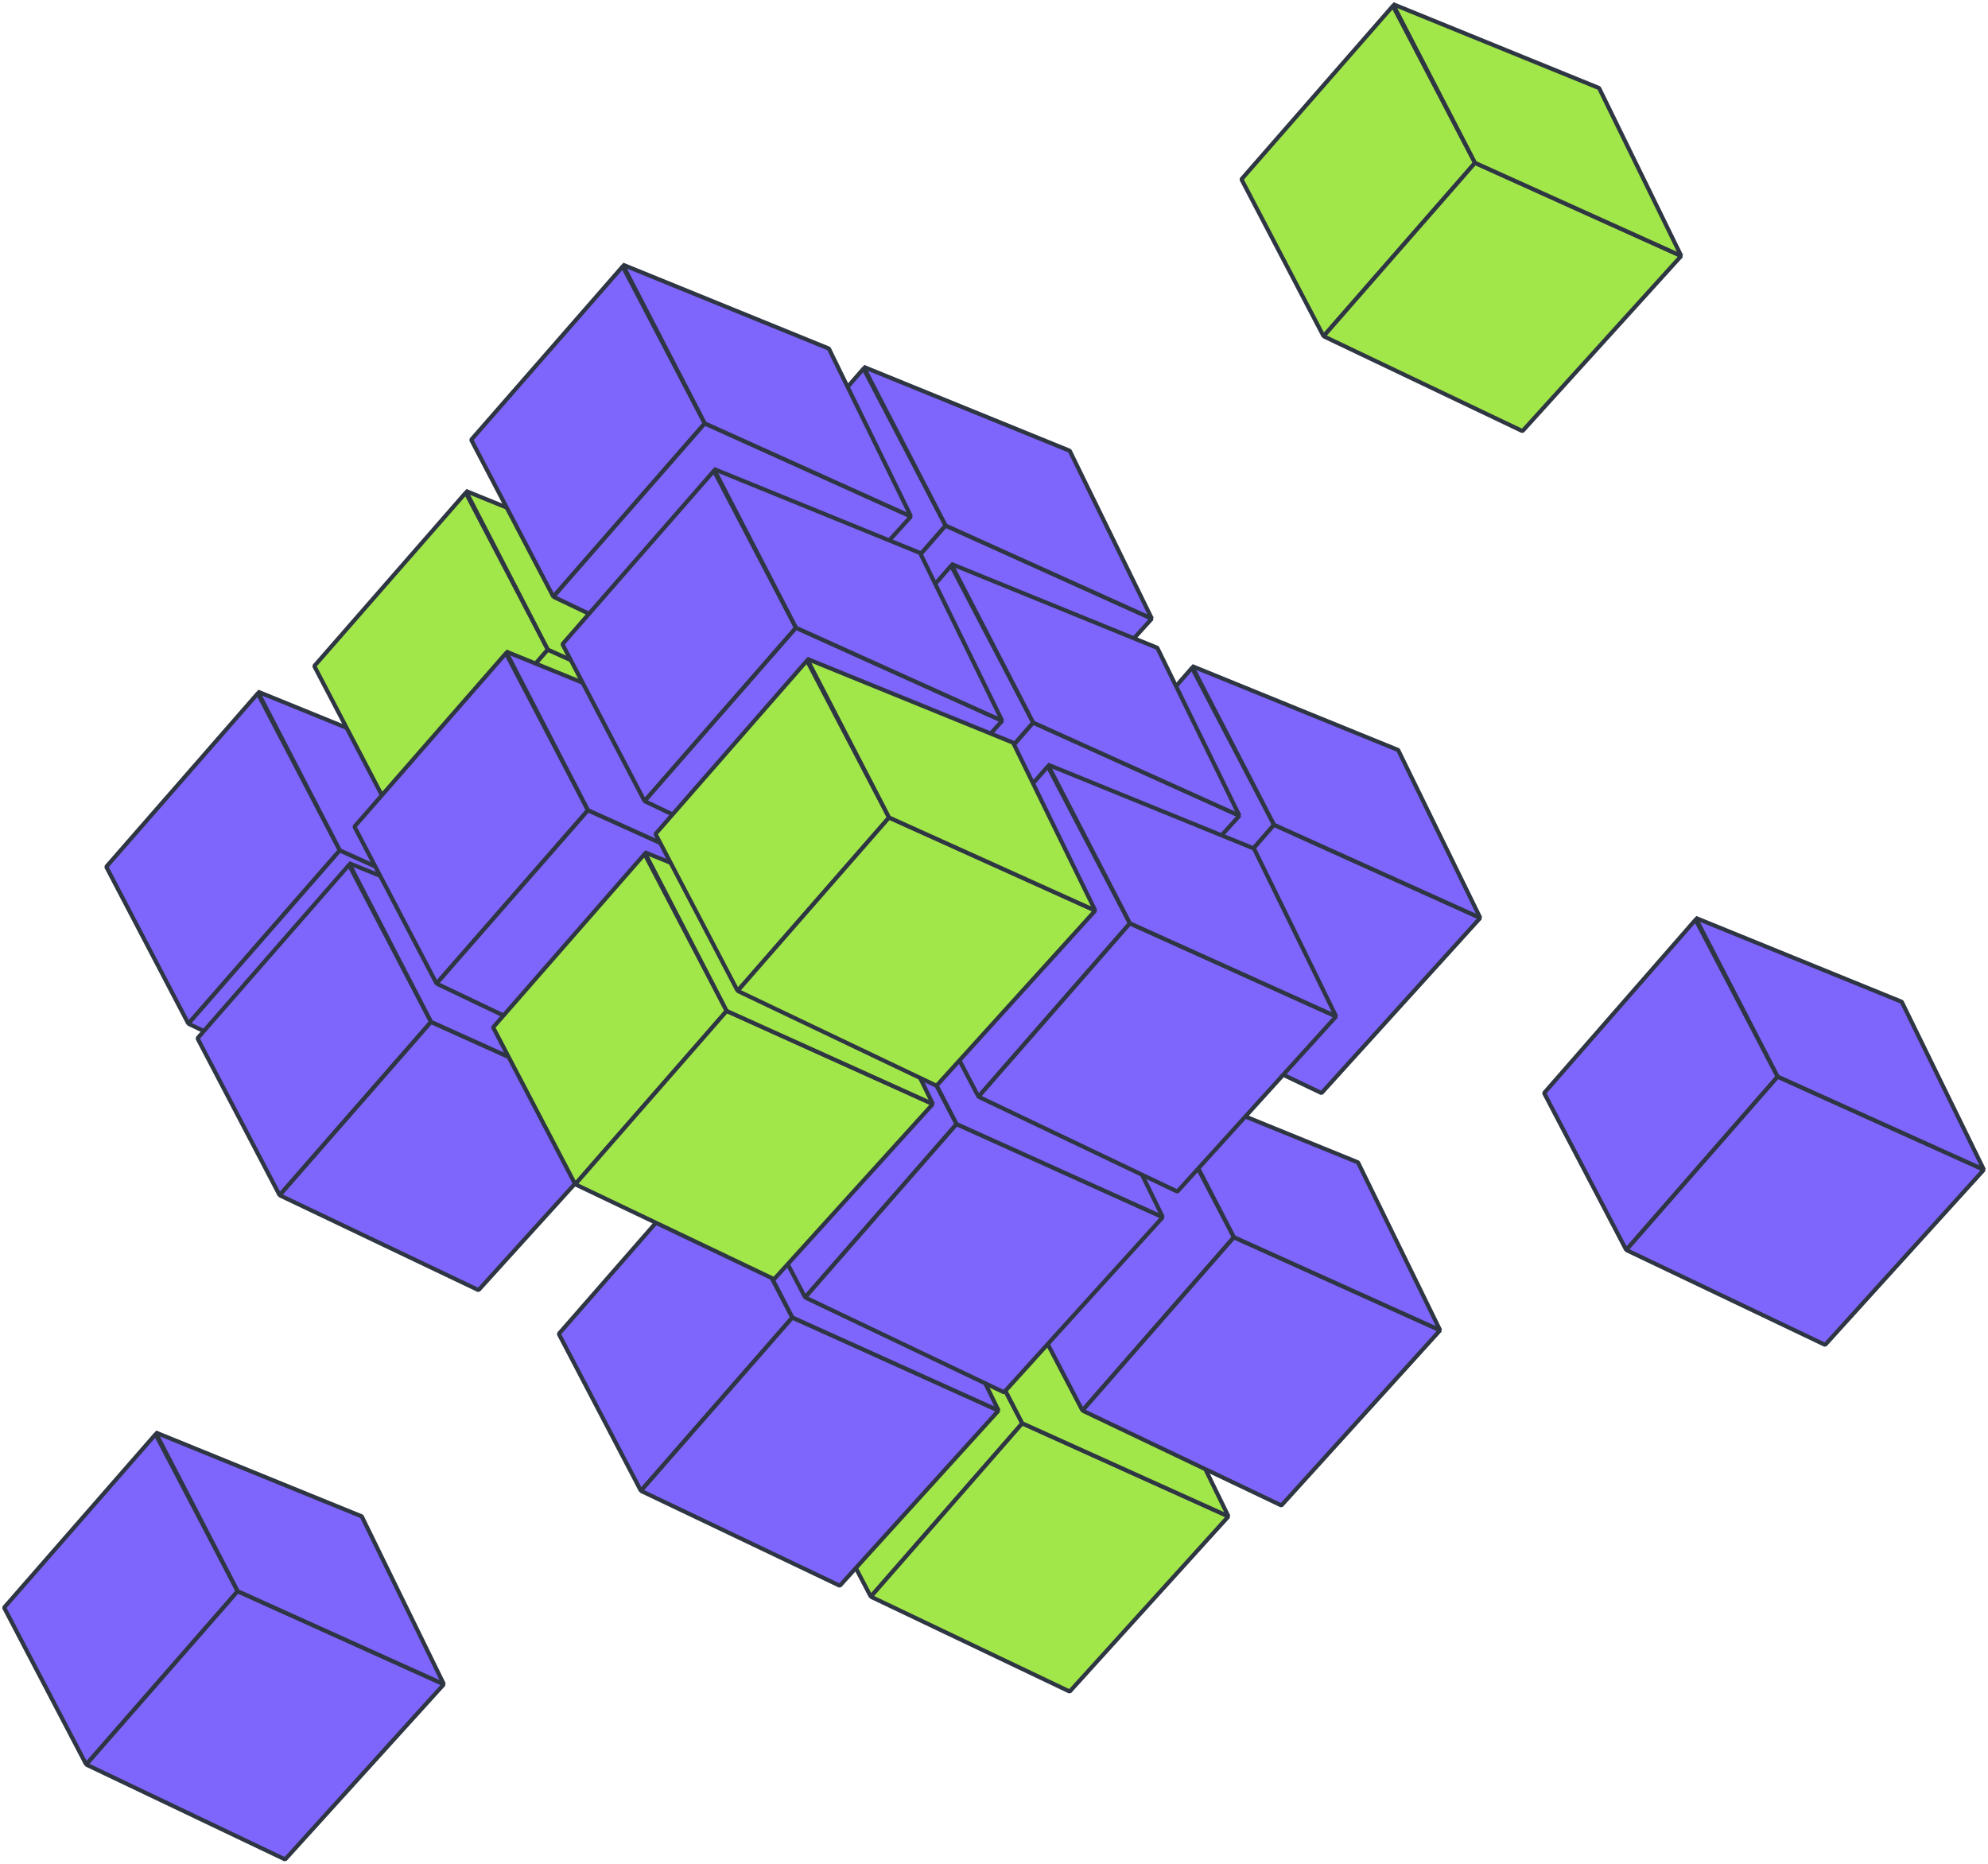 <?xml version="1.0" encoding="UTF-8"?> <svg xmlns="http://www.w3.org/2000/svg" width="482" height="452" viewBox="0 0 482 452" fill="none"> <path d="M209.367 89.377L172.648 131.404L192.556 169.45L229.275 127.423L209.367 89.377Z" fill="#7E65FC" stroke="#2F3643" stroke-linejoin="bevel"></path> <path d="M229.273 127.423L192.555 169.45L240.776 192.455L279.264 149.985L229.273 127.423Z" fill="#7E65FC" stroke="#2F3643" stroke-linejoin="bevel"></path> <path d="M259.358 109.285L209.367 88.935L229.275 127.423L279.266 149.985L259.358 109.285Z" fill="#7E65FC" stroke="#2F3643" stroke-linejoin="bevel"></path> <path d="M288.996 161.93L252.277 203.957L272.185 242.003L308.904 199.976L288.996 161.93Z" fill="#7E65FC" stroke="#2F3643" stroke-linejoin="bevel"></path> <path d="M308.902 199.976L272.184 242.003L320.405 265.008L358.893 222.538L308.902 199.976Z" fill="#7E65FC" stroke="#2F3643" stroke-linejoin="bevel"></path> <path d="M338.987 181.837L288.996 161.487L308.904 199.976L358.895 222.538L338.987 181.837Z" fill="#7E65FC" stroke="#2F3643" stroke-linejoin="bevel"></path> <path d="M230.602 137.156L193.883 179.183L213.791 217.229L250.509 175.201L230.602 137.156Z" fill="#7E65FC" stroke="#2F3643" stroke-linejoin="bevel"></path> <path d="M250.508 175.201L213.789 217.229L262.01 240.233L300.498 197.764L250.508 175.201Z" fill="#7E65FC" stroke="#2F3643" stroke-linejoin="bevel"></path> <path d="M280.592 157.063L230.602 136.713L250.509 175.201L300.5 197.764L280.592 157.063Z" fill="#7E65FC" stroke="#2F3643" stroke-linejoin="bevel"></path> <path d="M62.488 168.123L25.77 210.151L45.677 248.197L82.396 206.169L62.488 168.123Z" fill="#7E65FC" stroke="#2F3643" stroke-linejoin="bevel"></path> <path d="M82.395 206.169L45.676 248.197L93.897 271.201L132.385 228.731L82.395 206.169Z" fill="#7E65FC" stroke="#2F3643" stroke-linejoin="bevel"></path> <path d="M112.479 188.031L62.488 167.681L82.396 206.169L132.387 228.731L112.479 188.031Z" fill="#7E65FC" stroke="#2F3643" stroke-linejoin="bevel"></path> <path d="M84.609 209.708L47.891 251.736L67.798 289.782L104.517 247.754L84.609 209.708Z" fill="#7E65FC" stroke="#2F3643" stroke-linejoin="bevel"></path> <path d="M104.516 247.754L67.797 289.782L116.018 312.786L154.506 270.317L104.516 247.754Z" fill="#7E65FC" stroke="#2F3643" stroke-linejoin="bevel"></path> <path d="M134.6 229.616L84.609 209.266L104.517 247.754L154.508 270.317L134.6 229.616Z" fill="#7E65FC" stroke="#2F3643" stroke-linejoin="bevel"></path> <path d="M112.922 119.46L76.203 161.487L96.111 199.533L132.83 157.506L112.922 119.46Z" fill="#A2E749" stroke="#2F3643" stroke-linejoin="bevel"></path> <path d="M132.828 157.506L96.109 199.533L144.33 222.538L182.819 180.068L132.828 157.506Z" fill="#A2E749" stroke="#2F3643" stroke-linejoin="bevel"></path> <path d="M162.913 139.368L112.922 119.017L132.83 157.506L182.82 180.068L162.913 139.368Z" fill="#A2E749" stroke="#2F3643" stroke-linejoin="bevel"></path> <path d="M122.656 158.391L85.938 200.418L105.845 238.464L142.564 196.437L122.656 158.391Z" fill="#7E65FC" stroke="#2F3643" stroke-linejoin="bevel"></path> <path d="M142.563 196.437L105.844 238.464L154.065 261.469L192.553 218.999L142.563 196.437Z" fill="#7E65FC" stroke="#2F3643" stroke-linejoin="bevel"></path> <path d="M172.647 178.298L122.656 157.948L142.564 196.437L192.555 218.999L172.647 178.298Z" fill="#7E65FC" stroke="#2F3643" stroke-linejoin="bevel"></path> <path d="M150.973 64.603L114.254 106.63L134.162 144.676L170.88 102.649L150.973 64.603Z" fill="#7E65FC" stroke="#2F3643" stroke-linejoin="bevel"></path> <path d="M170.879 102.649L134.16 144.676L182.381 167.681L220.87 125.211L170.879 102.649Z" fill="#7E65FC" stroke="#2F3643" stroke-linejoin="bevel"></path> <path d="M200.963 84.511L150.973 64.16L170.88 102.649L220.871 125.211L200.963 84.511Z" fill="#7E65FC" stroke="#2F3643" stroke-linejoin="bevel"></path> <path d="M173.09 114.151L136.371 156.179L156.279 194.225L192.998 152.197L173.09 114.151Z" fill="#7E65FC" stroke="#2F3643" stroke-linejoin="bevel"></path> <path d="M192.996 152.197L156.277 194.225L204.498 217.229L242.987 174.759L192.996 152.197Z" fill="#7E65FC" stroke="#2F3643" stroke-linejoin="bevel"></path> <path d="M223.08 134.059L173.09 113.709L192.998 152.197L242.988 174.759L223.08 134.059Z" fill="#7E65FC" stroke="#2F3643" stroke-linejoin="bevel"></path> <path d="M227.945 307.035L191.227 349.063L211.134 387.109L247.853 345.081L227.945 307.035Z" fill="#A2E749" stroke="#2F3643" stroke-linejoin="bevel"></path> <path d="M247.852 345.081L211.133 387.109L259.354 410.113L297.842 367.643L247.852 345.081Z" fill="#A2E749" stroke="#2F3643" stroke-linejoin="bevel"></path> <path d="M277.936 326.943L227.945 306.593L247.853 345.081L297.844 367.644L277.936 326.943Z" fill="#A2E749" stroke="#2F3643" stroke-linejoin="bevel"></path> <path d="M279.266 261.911L242.547 303.939L262.455 341.985L299.173 299.957L279.266 261.911Z" fill="#7E65FC" stroke="#2F3643" stroke-linejoin="bevel"></path> <path d="M299.172 299.957L262.453 341.985L310.674 364.989L349.163 322.519L299.172 299.957Z" fill="#7E65FC" stroke="#2F3643" stroke-linejoin="bevel"></path> <path d="M329.256 281.819L279.266 261.469L299.173 299.957L349.164 322.519L329.256 281.819Z" fill="#7E65FC" stroke="#2F3643" stroke-linejoin="bevel"></path> <path d="M172.207 281.376L135.488 323.404L155.396 361.45L192.115 319.422L172.207 281.376Z" fill="#7E65FC" stroke="#2F3643" stroke-linejoin="bevel"></path> <path d="M192.113 319.422L155.395 361.45L203.616 384.454L242.104 341.985L192.113 319.422Z" fill="#7E65FC" stroke="#2F3643" stroke-linejoin="bevel"></path> <path d="M222.198 301.284L172.207 280.934L192.115 319.422L242.105 341.985L222.198 301.284Z" fill="#7E65FC" stroke="#2F3643" stroke-linejoin="bevel"></path> <path d="M212.023 234.483L175.305 276.51L195.212 314.556L231.931 272.529L212.023 234.483Z" fill="#7E65FC" stroke="#2F3643" stroke-linejoin="bevel"></path> <path d="M231.93 272.529L195.211 314.556L243.432 337.561L281.92 295.091L231.93 272.529Z" fill="#7E65FC" stroke="#2F3643" stroke-linejoin="bevel"></path> <path d="M262.014 254.39L212.023 234.04L231.931 272.529L281.922 295.091L262.014 254.39Z" fill="#7E65FC" stroke="#2F3643" stroke-linejoin="bevel"></path> <path d="M254.047 185.819L217.328 227.847L237.236 265.893L273.955 223.865L254.047 185.819Z" fill="#7E65FC" stroke="#2F3643" stroke-linejoin="bevel"></path> <path d="M273.953 223.865L237.234 265.893L285.455 288.897L323.944 246.427L273.953 223.865Z" fill="#7E65FC" stroke="#2F3643" stroke-linejoin="bevel"></path> <path d="M304.038 205.727L254.047 185.377L273.955 223.865L323.945 246.427L304.038 205.727Z" fill="#7E65FC" stroke="#2F3643" stroke-linejoin="bevel"></path> <path d="M337.719 1.442L301 43.47L320.908 81.516L357.627 39.488L337.719 1.442Z" fill="#A2E749" stroke="#2F3643" stroke-linejoin="bevel"></path> <path d="M357.625 39.488L320.906 81.516L369.127 104.52L407.616 62.05L357.625 39.488Z" fill="#A2E749" stroke="#2F3643" stroke-linejoin="bevel"></path> <path d="M387.709 21.35L337.719 1L357.627 39.488L407.617 62.05L387.709 21.35Z" fill="#A2E749" stroke="#2F3643" stroke-linejoin="bevel"></path> <path d="M411.102 222.98L374.383 265.008L394.291 303.054L431.009 261.026L411.102 222.98Z" fill="#7E65FC" stroke="#2F3643" stroke-linejoin="bevel"></path> <path d="M431.008 261.026L394.289 303.054L442.51 326.058L480.998 283.588L431.008 261.026Z" fill="#7E65FC" stroke="#2F3643" stroke-linejoin="bevel"></path> <path d="M461.092 242.888L411.102 222.538L431.009 261.026L481 283.588L461.092 242.888Z" fill="#7E65FC" stroke="#2F3643" stroke-linejoin="bevel"></path> <path d="M37.719 347.736L1 389.763L20.908 427.809L57.627 385.782L37.719 347.736Z" fill="#7E65FC" stroke="#2F3643" stroke-linejoin="bevel"></path> <path d="M57.625 385.781L20.906 427.809L69.127 450.814L107.616 408.344L57.625 385.781Z" fill="#7E65FC" stroke="#2F3643" stroke-linejoin="bevel"></path> <path d="M87.709 367.643L37.719 347.293L57.627 385.782L107.617 408.344L87.709 367.643Z" fill="#7E65FC" stroke="#2F3643" stroke-linejoin="bevel"></path> <path d="M156.281 207.054L119.562 249.081L139.47 287.127L176.189 245.1L156.281 207.054Z" fill="#A2E749" stroke="#2F3643" stroke-linejoin="bevel"></path> <path d="M176.188 245.1L139.469 287.127L187.69 310.132L226.178 267.662L176.188 245.1Z" fill="#A2E749" stroke="#2F3643" stroke-linejoin="bevel"></path> <path d="M206.272 226.962L156.281 206.612L176.189 245.1L226.18 267.662L206.272 226.962Z" fill="#A2E749" stroke="#2F3643" stroke-linejoin="bevel"></path> <path d="M195.652 160.16L158.934 202.188L178.841 240.234L215.56 198.206L195.652 160.16Z" fill="#A2E749" stroke="#2F3643" stroke-linejoin="bevel"></path> <path d="M215.559 198.206L178.84 240.234L227.061 263.238L265.549 220.768L215.559 198.206Z" fill="#A2E749" stroke="#2F3643" stroke-linejoin="bevel"></path> <path d="M245.643 180.068L195.652 159.718L215.56 198.206L265.551 220.768L245.643 180.068Z" fill="#A2E749" stroke="#2F3643" stroke-linejoin="bevel"></path> </svg> 